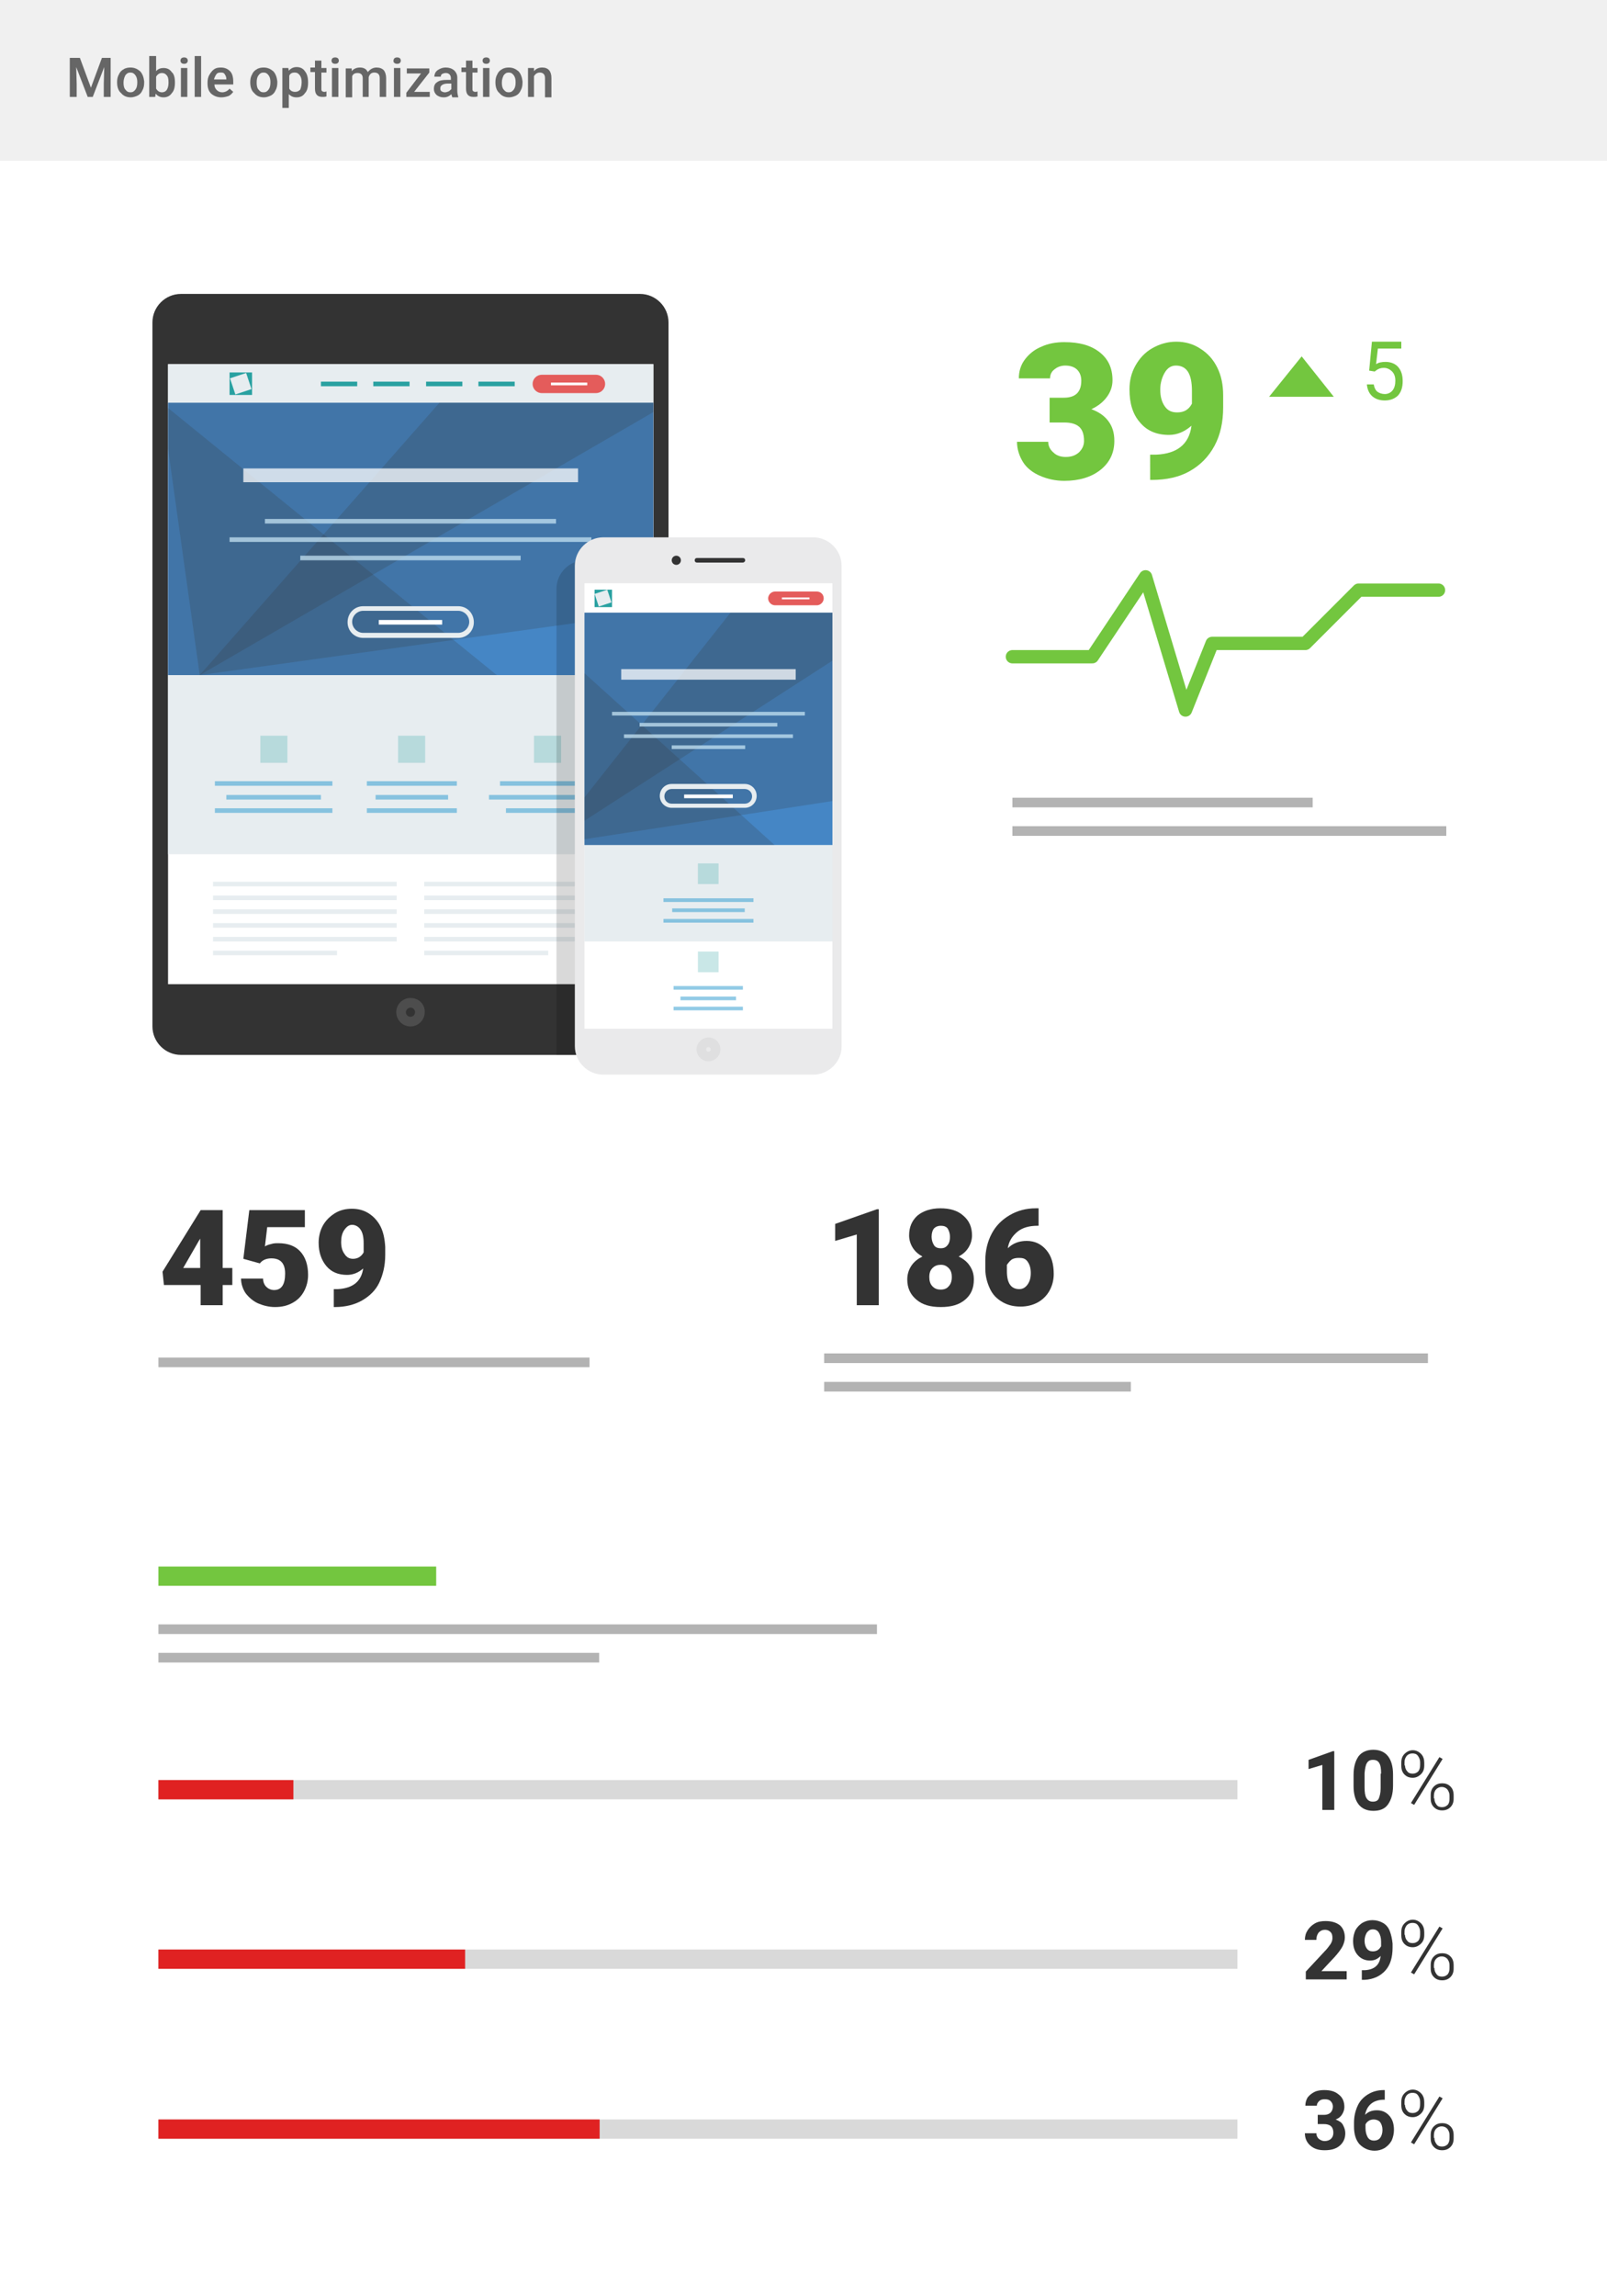 <?xml version="1.0" encoding="utf-8"?>
<!-- Generator: Adobe Illustrator 24.1.2, SVG Export Plug-In . SVG Version: 6.00 Build 0)  -->
<svg version="1.1" id="Layer_1" xmlns="http://www.w3.org/2000/svg" xmlns:xlink="http://www.w3.org/1999/xlink" x="0px" y="0px"
	 width="350px" height="500px" viewBox="0 0 350 500" style="enable-background:new 0 0 350 500;" xml:space="preserve">
<style type="text/css">
	.st0{fill:#FFFFFF;}
	.st1{fill:#333333;}
	.st2{fill:#B3B3B3;}
	.st3{fill:#D9D9D9;}
	.st4{fill:#E02222;}
	.st5{fill:#73C63F;}
	.st6{fill:none;stroke:#73C63F;stroke-width:2.9;stroke-linecap:round;stroke-linejoin:round;}
	.st7{fill:#F0F0F0;}
	.st8{fill:#666666;}
	.st9{opacity:0.15;}
	.st10{fill:#E3E3E3;}
	.st11{clip-path:url(#SVGID_2_);}
	.st12{fill:#E7EDF0;}
	.st13{fill:#4586C5;}
	.st14{opacity:0.2;fill:#333333;}
	.st15{opacity:0.75;fill:#C4E3F3;}
	.st16{opacity:0.75;fill:#FFFFFF;}
	.st17{fill:#E45C5B;}
	.st18{fill:#29A1A1;}
	.st19{fill-rule:evenodd;clip-rule:evenodd;fill:#29A1A1;}
	.st20{fill-rule:evenodd;clip-rule:evenodd;fill:#E7EDF0;}
	.st21{opacity:0.5;fill:#2698CF;}
	.st22{opacity:0.25;fill:#29A1A1;}
	.st23{fill:#EAEAEB;}
	.st24{fill:#A1A1A1;}
	.st25{clip-path:url(#SVGID_4_);}
</style>
<rect class="st0" width="350" height="500"/>
<g>
	<g>
		<path class="st1" d="M48.5,276.1h2.1v3.7h-2.1v4.4h-4.8v-4.4h-8l-0.3-2.9l8.3-13.4v0h4.8V276.1z M39.9,276.1h3.7v-6.4l-0.3,0.5
			L39.9,276.1z"/>
		<path class="st1" d="M53,274.1l1.3-10.6h12.1v3.7h-8.2l-0.5,4.2c0.3-0.2,0.8-0.4,1.3-0.5c0.6-0.2,1.1-0.2,1.6-0.2
			c2.1,0,3.7,0.6,4.8,1.8c1.1,1.2,1.7,2.9,1.7,5.1c0,1.3-0.3,2.5-0.9,3.6c-0.6,1.1-1.4,1.9-2.5,2.5c-1.1,0.6-2.3,0.9-3.8,0.9
			c-1.3,0-2.5-0.3-3.7-0.8c-1.1-0.5-2-1.3-2.7-2.2c-0.6-0.9-1-2-1-3.2h4.8c0,0.8,0.3,1.4,0.7,1.8c0.4,0.4,1,0.7,1.7,0.7
			c1.6,0,2.4-1.2,2.4-3.6c0-2.2-1-3.3-3-3.3c-1.1,0-2,0.4-2.5,1.1L53,274.1z"/>
		<path class="st1" d="M79.1,276.2c-1,0.9-2.2,1.4-3.5,1.4c-1.9,0-3.4-0.6-4.5-1.9c-1.1-1.3-1.7-3-1.7-5.1c0-1.3,0.3-2.6,0.9-3.7
			c0.6-1.1,1.5-2,2.6-2.7c1.1-0.7,2.4-1,3.7-1c1.4,0,2.6,0.3,3.7,1c1.1,0.7,2,1.7,2.6,2.9s0.9,2.7,1,4.4v1.8c0,2.3-0.5,4.3-1.3,6
			s-2.2,3-3.8,3.9s-3.6,1.4-5.8,1.4h-0.3v-3.9l0.9,0C76.9,280.5,78.7,279,79.1,276.2z M76.9,274.1c1,0,1.8-0.5,2.3-1.4v-2
			c0-1.3-0.2-2.3-0.7-3c-0.4-0.6-1.1-1-1.8-1c-0.7,0-1.2,0.4-1.7,1.1c-0.5,0.7-0.7,1.6-0.7,2.6c0,1.1,0.2,1.9,0.7,2.6
			C75.5,273.8,76.1,274.1,76.9,274.1z"/>
	</g>
	<rect x="34.5" y="295.6" class="st2" width="93.9" height="2.1"/>
</g>
<g>
	<g>
		<path class="st1" d="M191.4,284.2h-4.8v-15.4l-4.7,1.4v-3.7l9.1-3.2h0.4V284.2z"/>
		<path class="st1" d="M211.7,269c0,1-0.3,1.9-0.8,2.7c-0.5,0.8-1.2,1.4-2.1,1.9c1,0.5,1.8,1.1,2.4,2s0.9,1.8,0.9,3
			c0,1.9-0.6,3.3-1.9,4.4c-1.3,1.1-3,1.6-5.3,1.6c-2.3,0-4-0.5-5.3-1.6s-2-2.5-2-4.4c0-1.1,0.3-2.1,0.9-3c0.6-0.9,1.4-1.5,2.4-2
			c-0.9-0.5-1.6-1.1-2.1-1.9c-0.5-0.8-0.8-1.7-0.8-2.7c0-1.8,0.6-3.2,1.8-4.3c1.2-1,2.9-1.6,5-1.6c2.1,0,3.8,0.5,5,1.6
			C211.1,265.8,211.7,267.2,211.7,269z M207.3,278.1c0-0.9-0.2-1.5-0.7-2s-1-0.7-1.7-0.7s-1.3,0.2-1.8,0.7s-0.7,1.1-0.7,2
			c0,0.8,0.2,1.5,0.7,2c0.5,0.5,1,0.7,1.8,0.7c0.7,0,1.3-0.2,1.7-0.7C207.1,279.6,207.3,278.9,207.3,278.1z M204.9,266.9
			c-0.6,0-1.1,0.2-1.5,0.6c-0.3,0.4-0.5,1-0.5,1.8c0,0.7,0.2,1.3,0.5,1.8c0.3,0.5,0.8,0.7,1.5,0.7c0.7,0,1.1-0.2,1.5-0.7
			s0.5-1.1,0.5-1.8c0-0.7-0.2-1.3-0.5-1.8C206.1,267.1,205.6,266.9,204.9,266.9z"/>
		<path class="st1" d="M226.2,263.1v3.8H226c-1.8,0-3.3,0.4-4.4,1.3s-1.9,2.1-2.1,3.6c1.1-1.1,2.5-1.6,4.1-1.6c1.8,0,3.2,0.7,4.3,2
			c1.1,1.3,1.6,3,1.6,5.2c0,1.3-0.3,2.5-0.9,3.6s-1.5,2-2.6,2.6c-1.1,0.6-2.4,0.9-3.7,0.9c-1.5,0-2.8-0.3-4-1s-2.1-1.6-2.7-2.9
			s-1-2.7-1-4.3v-1.9c0-2.1,0.5-4.1,1.4-5.8c0.9-1.7,2.2-3,3.9-4c1.7-1,3.6-1.5,5.7-1.5H226.2z M221.9,273.9c-0.6,0-1.2,0.1-1.6,0.4
			c-0.4,0.3-0.7,0.7-1,1.1v1.4c0,2.6,0.9,3.9,2.7,3.9c0.7,0,1.3-0.3,1.8-1c0.5-0.7,0.7-1.5,0.7-2.5c0-1-0.2-1.8-0.7-2.5
			S222.7,273.9,221.9,273.9z"/>
	</g>
	<rect x="179.5" y="294.7" class="st2" width="131.5" height="2.1"/>
	<rect x="179.5" y="300.9" class="st2" width="66.8" height="2.1"/>
</g>
<g>
	<g>
		<g>
			<g>
				<path class="st1" d="M290.6,394.1H288v-9.8l-3,0.9v-2l5.3-1.9h0.3V394.1z"/>
				<path class="st1" d="M303.4,388.8c0,1.8-0.4,3.1-1.1,4.1s-1.8,1.4-3.2,1.4c-1.4,0-2.5-0.5-3.2-1.4s-1.1-2.2-1.1-4v-2.4
					c0-1.8,0.4-3.1,1.1-4.1c0.7-0.9,1.8-1.4,3.2-1.4s2.5,0.5,3.2,1.4c0.7,0.9,1.1,2.2,1.1,4V388.8z M300.8,386.2
					c0-1.1-0.1-1.8-0.4-2.3c-0.3-0.5-0.7-0.7-1.4-0.7c-0.6,0-1,0.2-1.3,0.7c-0.3,0.5-0.4,1.2-0.5,2.2v3.1c0,1,0.1,1.8,0.4,2.3
					s0.7,0.8,1.4,0.8c0.6,0,1.1-0.2,1.3-0.7s0.4-1.2,0.4-2.2V386.2z"/>
				<path class="st1" d="M305.2,383.8c0-0.8,0.2-1.4,0.7-1.9c0.5-0.5,1.1-0.8,1.8-0.8s1.3,0.3,1.8,0.8c0.5,0.5,0.7,1.2,0.7,1.9v0.6
					c0,0.8-0.2,1.4-0.7,1.9c-0.5,0.5-1.1,0.8-1.8,0.8c-0.7,0-1.3-0.2-1.8-0.7s-0.7-1.1-0.7-2V383.8z M306,384.4c0,0.5,0.2,1,0.5,1.3
					c0.3,0.4,0.7,0.5,1.2,0.5c0.5,0,0.9-0.2,1.2-0.5c0.3-0.4,0.4-0.8,0.4-1.4v-0.6c0-0.5-0.2-1-0.5-1.4c-0.3-0.4-0.7-0.5-1.2-0.5
					c-0.5,0-0.9,0.2-1.2,0.5c-0.3,0.4-0.5,0.8-0.5,1.4V384.4z M308,393l-0.7-0.4l6.2-10l0.7,0.4L308,393z M311.6,390.9
					c0-0.8,0.2-1.4,0.7-1.9s1.1-0.7,1.8-0.7s1.3,0.2,1.8,0.7c0.5,0.5,0.7,1.1,0.7,2v0.6c0,0.8-0.2,1.4-0.7,1.9
					c-0.5,0.5-1.1,0.7-1.8,0.7s-1.3-0.2-1.8-0.7c-0.5-0.5-0.7-1.1-0.7-1.9V390.9z M312.4,391.6c0,0.6,0.2,1,0.5,1.4
					c0.3,0.4,0.7,0.5,1.2,0.5c0.5,0,0.9-0.2,1.2-0.5s0.4-0.8,0.4-1.4v-0.6c0-0.6-0.2-1-0.5-1.4c-0.3-0.3-0.7-0.5-1.2-0.5
					c-0.5,0-0.9,0.2-1.2,0.5c-0.3,0.3-0.5,0.8-0.5,1.4V391.6z"/>
			</g>
		</g>
		<g>
			<g>
				<path class="st1" d="M293.2,431h-8.8v-1.7l4.1-4.4c0.6-0.6,1-1.2,1.3-1.6c0.3-0.5,0.4-0.9,0.4-1.3c0-0.6-0.1-1-0.4-1.3
					c-0.3-0.3-0.7-0.5-1.2-0.5c-0.6,0-1,0.2-1.4,0.6c-0.3,0.4-0.5,0.9-0.5,1.6h-2.5c0-0.8,0.2-1.5,0.6-2.1c0.4-0.6,0.9-1.1,1.6-1.5
					c0.7-0.4,1.5-0.5,2.3-0.5c1.3,0,2.3,0.3,3.1,0.9c0.7,0.6,1.1,1.5,1.1,2.7c0,0.6-0.2,1.3-0.5,1.9s-0.9,1.4-1.7,2.3l-2.9,3.1h5.5
					V431z"/>
				<path class="st1" d="M300.7,425.9c-0.7,0.7-1.4,1-2.3,1c-1.1,0-2-0.4-2.7-1.2c-0.7-0.8-1-1.8-1-3.1c0-0.8,0.2-1.6,0.5-2.3
					c0.4-0.7,0.9-1.2,1.5-1.6c0.7-0.4,1.4-0.6,2.2-0.6c0.8,0,1.6,0.2,2.3,0.6s1.2,1,1.5,1.8s0.5,1.7,0.6,2.7v0.9
					c0,2.1-0.5,3.8-1.6,5s-2.6,1.9-4.5,2l-0.6,0V429l0.6,0C299.3,428.9,300.5,427.9,300.7,425.9z M299,424.9c0.4,0,0.8-0.1,1.1-0.3
					s0.5-0.5,0.7-0.8v-1c0-0.9-0.2-1.5-0.5-2s-0.8-0.7-1.3-0.7c-0.5,0-0.9,0.2-1.3,0.7c-0.3,0.5-0.5,1.1-0.5,1.8
					c0,0.7,0.2,1.3,0.5,1.7C298,424.7,298.4,424.9,299,424.9z"/>
				<path class="st1" d="M305.2,420.7c0-0.8,0.2-1.4,0.7-1.9c0.5-0.5,1.1-0.8,1.8-0.8s1.3,0.3,1.8,0.8c0.5,0.5,0.7,1.2,0.7,1.9v0.6
					c0,0.8-0.2,1.4-0.7,1.9c-0.5,0.5-1.1,0.8-1.8,0.8c-0.7,0-1.3-0.2-1.8-0.7s-0.7-1.1-0.7-2V420.7z M306,421.3c0,0.5,0.2,1,0.5,1.3
					c0.3,0.4,0.7,0.5,1.2,0.5c0.5,0,0.9-0.2,1.2-0.5c0.3-0.4,0.4-0.8,0.4-1.4v-0.6c0-0.5-0.2-1-0.5-1.4c-0.3-0.4-0.7-0.5-1.2-0.5
					c-0.5,0-0.9,0.2-1.2,0.5c-0.3,0.4-0.5,0.8-0.5,1.4V421.3z M308,429.9l-0.7-0.4l6.2-10l0.7,0.4L308,429.9z M311.6,427.9
					c0-0.8,0.2-1.4,0.7-1.9s1.1-0.7,1.8-0.7s1.3,0.2,1.8,0.7s0.7,1.1,0.7,2v0.6c0,0.8-0.2,1.4-0.7,1.9c-0.5,0.5-1.1,0.7-1.8,0.7
					s-1.3-0.2-1.8-0.7c-0.5-0.5-0.7-1.1-0.7-1.9V427.9z M312.4,428.5c0,0.6,0.2,1,0.5,1.4c0.3,0.4,0.7,0.5,1.2,0.5
					c0.5,0,0.9-0.2,1.2-0.5c0.3-0.4,0.4-0.8,0.4-1.4v-0.6c0-0.6-0.2-1-0.5-1.4c-0.3-0.3-0.7-0.5-1.2-0.5c-0.5,0-0.9,0.2-1.2,0.5
					s-0.5,0.8-0.5,1.4V428.5z"/>
			</g>
		</g>
		<g>
			<g>
				<path class="st1" d="M287,460.5h1.4c0.6,0,1.1-0.2,1.4-0.5s0.5-0.8,0.5-1.3c0-0.5-0.2-0.9-0.5-1.2c-0.3-0.3-0.7-0.4-1.3-0.4
					c-0.5,0-0.9,0.1-1.2,0.4c-0.3,0.3-0.5,0.6-0.5,1h-2.5c0-0.7,0.2-1.3,0.5-1.8c0.4-0.5,0.9-0.9,1.5-1.2c0.6-0.3,1.4-0.4,2.1-0.4
					c1.4,0,2.4,0.3,3.2,1c0.8,0.6,1.2,1.5,1.2,2.7c0,0.6-0.2,1.1-0.5,1.6s-0.8,0.9-1.4,1.1c0.7,0.3,1.3,0.6,1.6,1.2s0.5,1.1,0.5,1.8
					c0,1.1-0.4,2-1.2,2.7c-0.8,0.7-1.9,1-3.3,1c-1.3,0-2.3-0.3-3.1-1s-1.2-1.6-1.2-2.7h2.5c0,0.5,0.2,0.9,0.5,1.2
					c0.4,0.3,0.8,0.5,1.3,0.5c0.6,0,1.1-0.2,1.4-0.5c0.3-0.3,0.5-0.7,0.5-1.3c0-1.3-0.7-1.9-2.1-1.9H287V460.5z"/>
				<path class="st1" d="M301.6,455.1v2.1h-0.2c-1.1,0-2.1,0.3-2.8,0.9c-0.7,0.6-1.1,1.4-1.3,2.4c0.7-0.7,1.5-1,2.6-1
					c1.1,0,2,0.4,2.7,1.2s1,1.8,1,3.1c0,0.8-0.2,1.6-0.5,2.3c-0.4,0.7-0.9,1.2-1.5,1.6c-0.7,0.4-1.4,0.6-2.2,0.6
					c-1.3,0-2.4-0.5-3.3-1.4c-0.8-0.9-1.2-2.2-1.2-3.8v-0.9c0-1.4,0.3-2.6,0.8-3.7c0.5-1.1,1.3-1.9,2.3-2.5s2.1-0.9,3.4-0.9H301.6z
					 M299.2,461.5c-0.4,0-0.8,0.1-1.1,0.3c-0.3,0.2-0.6,0.5-0.7,0.8v0.8c0,0.8,0.2,1.5,0.5,2s0.8,0.7,1.4,0.7c0.5,0,1-0.2,1.3-0.6
					c0.3-0.4,0.5-1,0.5-1.7c0-0.7-0.2-1.3-0.5-1.7S299.7,461.5,299.2,461.5z"/>
				<path class="st1" d="M305.2,457.7c0-0.8,0.2-1.4,0.7-1.9c0.5-0.5,1.1-0.8,1.8-0.8s1.3,0.3,1.8,0.8c0.5,0.5,0.7,1.2,0.7,1.9v0.6
					c0,0.8-0.2,1.4-0.7,1.9c-0.5,0.5-1.1,0.8-1.8,0.8c-0.7,0-1.3-0.2-1.8-0.7s-0.7-1.1-0.7-2V457.7z M306,458.3c0,0.5,0.2,1,0.5,1.3
					c0.3,0.4,0.7,0.5,1.2,0.5c0.5,0,0.9-0.2,1.2-0.5c0.3-0.4,0.4-0.8,0.4-1.4v-0.6c0-0.5-0.2-1-0.5-1.4c-0.3-0.4-0.7-0.5-1.2-0.5
					c-0.5,0-0.9,0.2-1.2,0.5c-0.3,0.4-0.5,0.8-0.5,1.4V458.3z M308,466.9l-0.7-0.4l6.2-10l0.7,0.4L308,466.9z M311.6,464.9
					c0-0.8,0.2-1.4,0.7-1.9s1.1-0.7,1.8-0.7s1.3,0.2,1.8,0.7s0.7,1.1,0.7,2v0.6c0,0.8-0.2,1.4-0.7,1.9c-0.5,0.5-1.1,0.7-1.8,0.7
					s-1.3-0.2-1.8-0.7c-0.5-0.5-0.7-1.1-0.7-1.9V464.9z M312.4,465.5c0,0.6,0.2,1,0.5,1.4c0.3,0.4,0.7,0.5,1.2,0.5
					c0.5,0,0.9-0.2,1.2-0.5c0.3-0.4,0.4-0.8,0.4-1.4v-0.6c0-0.6-0.2-1-0.5-1.4c-0.3-0.3-0.7-0.5-1.2-0.5c-0.5,0-0.9,0.2-1.2,0.5
					s-0.5,0.8-0.5,1.4V465.5z"/>
			</g>
		</g>
		<rect x="34.5" y="387.6" class="st3" width="235" height="4.2"/>
		<rect x="34.5" y="387.6" class="st4" width="29.4" height="4.2"/>
		<rect x="34.5" y="424.5" class="st3" width="235" height="4.2"/>
		<rect x="34.5" y="424.5" class="st4" width="66.8" height="4.2"/>
		<rect x="34.5" y="461.5" class="st3" width="235" height="4.2"/>
		<rect x="34.5" y="461.5" class="st4" width="96.1" height="4.2"/>
	</g>
	<g>
		<rect x="34.5" y="353.7" class="st2" width="156.5" height="2.1"/>
		<rect x="34.5" y="341.1" class="st5" width="60.5" height="4.2"/>
		<rect x="34.5" y="359.9" class="st2" width="96" height="2.1"/>
	</g>
</g>
<g>
	<g>
		<path class="st5" d="M298.2,80.7l0.6-6.3h6.4v1.5h-5.1l-0.4,3.4c0.6-0.4,1.3-0.5,2.1-0.5c1.1,0,2.1,0.4,2.7,1.1
			c0.7,0.8,1,1.8,1,3.1c0,1.3-0.3,2.3-1,3.1c-0.7,0.7-1.7,1.1-2.9,1.1c-1.1,0-2-0.3-2.7-0.9c-0.7-0.6-1.1-1.5-1.2-2.6h1.5
			c0.1,0.7,0.4,1.3,0.8,1.6s1,0.5,1.6,0.5c0.7,0,1.3-0.3,1.7-0.8c0.4-0.5,0.6-1.2,0.6-2.1c0-0.8-0.2-1.5-0.7-2
			c-0.5-0.5-1.1-0.8-1.8-0.8c-0.7,0-1.2,0.2-1.6,0.5l-0.4,0.3L298.2,80.7z"/>
	</g>
	<g>
		<path class="st5" d="M228.5,86.6h3.2c2.5,0,3.8-1.2,3.8-3.7c0-1-0.3-1.8-0.9-2.4c-0.6-0.6-1.5-0.9-2.6-0.9c-0.9,0-1.7,0.3-2.3,0.8
			c-0.7,0.5-1,1.2-1,2h-6.8c0-1.5,0.4-2.9,1.3-4.1c0.9-1.2,2.1-2.2,3.6-2.8c1.5-0.7,3.2-1,5-1c3.3,0,5.8,0.7,7.7,2.2
			c1.9,1.5,2.8,3.5,2.8,6.1c0,1.3-0.4,2.5-1.2,3.6s-1.9,2-3.4,2.7c1.6,0.6,2.8,1.4,3.7,2.6s1.3,2.6,1.3,4.3c0,2.6-1,4.7-3,6.3
			c-2,1.6-4.7,2.4-7.9,2.4c-1.9,0-3.7-0.4-5.3-1.1c-1.6-0.7-2.9-1.7-3.7-3c-0.8-1.3-1.3-2.8-1.3-4.4h6.8c0,0.9,0.4,1.7,1.1,2.3
			c0.7,0.7,1.6,1,2.7,1c1.2,0,2.1-0.3,2.9-1c0.7-0.7,1.1-1.5,1.1-2.5c0-1.5-0.4-2.5-1.1-3.1c-0.7-0.6-1.8-0.9-3.1-0.9h-3.3V86.6z"/>
		<path class="st5" d="M259.5,92.7c-1.5,1.3-3.1,2-4.9,2c-2.7,0-4.8-0.9-6.3-2.7c-1.6-1.8-2.3-4.2-2.3-7.2c0-1.9,0.4-3.6,1.3-5.2
			c0.9-1.6,2.1-2.9,3.7-3.8c1.6-0.9,3.3-1.4,5.2-1.4c1.9,0,3.7,0.5,5.2,1.5c1.6,1,2.8,2.3,3.7,4.1s1.3,3.8,1.3,6.1v2.6
			c0,3.2-0.6,6-1.9,8.4c-1.3,2.4-3.1,4.2-5.4,5.5c-2.3,1.3-5.1,1.9-8.2,1.9h-0.4V99l1.3,0C256.4,98.8,259,96.7,259.5,92.7z
			 M256.4,89.8c1.5,0,2.5-0.6,3.2-1.9v-2.8c0-1.9-0.3-3.3-0.9-4.2c-0.6-0.9-1.5-1.3-2.6-1.3c-1,0-1.8,0.5-2.4,1.5
			c-0.6,1-1,2.3-1,3.7c0,1.5,0.3,2.7,1,3.7S255.3,89.8,256.4,89.8z"/>
	</g>
	<polygon class="st5" points="276.4,86.4 283.5,77.6 290.5,86.4 	"/>
	<rect x="220.5" y="173.7" class="st2" width="65.4" height="2.1"/>
	<rect x="220.5" y="179.9" class="st2" width="94.5" height="2.1"/>
	<polyline class="st6" points="220.5,143 237.9,143 249.5,125.6 258.2,154.6 264,140.1 284.3,140.1 295.9,128.5 313.3,128.5 	"/>
</g>
<rect class="st7" width="350" height="35"/>
<g>
	<g>
		<path class="st8" d="M17.4,12.6l2.4,6.5l2.4-6.5h1.9v8.5h-1.5v-2.8l0.1-3.7l-2.5,6.5h-1.1l-2.5-6.5l0.1,3.7v2.8h-1.5v-8.5H17.4z"
			/>
		<path class="st8" d="M25.5,17.9c0-0.6,0.1-1.2,0.4-1.7c0.2-0.5,0.6-0.9,1-1.1c0.4-0.3,1-0.4,1.5-0.4c0.9,0,1.5,0.3,2.1,0.8
			c0.5,0.5,0.8,1.3,0.9,2.2l0,0.3c0,0.6-0.1,1.2-0.4,1.7c-0.2,0.5-0.6,0.9-1,1.1s-1,0.4-1.5,0.4c-0.9,0-1.6-0.3-2.1-0.9
			C25.8,19.8,25.5,19,25.5,17.9L25.5,17.9z M26.9,18c0,0.6,0.1,1.2,0.4,1.5c0.3,0.4,0.6,0.6,1.1,0.6s0.8-0.2,1.1-0.6
			c0.3-0.4,0.4-0.9,0.4-1.6c0-0.6-0.1-1.1-0.4-1.5c-0.3-0.4-0.6-0.6-1.1-0.6c-0.5,0-0.8,0.2-1.1,0.6C27.1,16.8,26.9,17.3,26.9,18z"
			/>
		<path class="st8" d="M38.1,18c0,1-0.2,1.8-0.7,2.3c-0.4,0.6-1,0.9-1.8,0.9c-0.7,0-1.3-0.3-1.7-0.8l-0.1,0.7h-1.3v-8.9H34v3.3
			c0.4-0.5,1-0.7,1.6-0.7c0.8,0,1.4,0.3,1.8,0.9C37.9,16.1,38.1,16.9,38.1,18L38.1,18z M36.7,17.9c0-0.7-0.1-1.2-0.4-1.5
			c-0.2-0.3-0.6-0.5-1-0.5c-0.6,0-1,0.3-1.3,0.8v2.6c0.3,0.5,0.7,0.8,1.3,0.8c0.4,0,0.8-0.2,1-0.5c0.2-0.3,0.4-0.8,0.4-1.5V17.9z"/>
		<path class="st8" d="M39.3,13.2c0-0.2,0.1-0.4,0.2-0.5c0.1-0.1,0.3-0.2,0.6-0.2c0.3,0,0.5,0.1,0.6,0.2c0.1,0.1,0.2,0.3,0.2,0.5
			c0,0.2-0.1,0.4-0.2,0.5c-0.1,0.1-0.3,0.2-0.6,0.2c-0.3,0-0.5-0.1-0.6-0.2C39.4,13.6,39.3,13.4,39.3,13.2z M40.8,21.1h-1.4v-6.3
			h1.4V21.1z"/>
		<path class="st8" d="M43.8,21.1h-1.4v-8.9h1.4V21.1z"/>
		<path class="st8" d="M48.2,21.2c-0.9,0-1.6-0.3-2.2-0.8c-0.6-0.6-0.8-1.3-0.8-2.3V18c0-0.6,0.1-1.2,0.4-1.7s0.6-0.9,1-1.2
			c0.4-0.3,0.9-0.4,1.5-0.4c0.9,0,1.5,0.3,2,0.8c0.5,0.5,0.7,1.3,0.7,2.3v0.6h-4.1c0,0.5,0.2,0.9,0.5,1.2c0.3,0.3,0.7,0.5,1.2,0.5
			c0.6,0,1.2-0.3,1.6-0.8l0.8,0.7c-0.3,0.4-0.6,0.7-1,0.9C49.2,21.1,48.7,21.2,48.2,21.2z M48,15.8c-0.4,0-0.7,0.1-0.9,0.4
			s-0.4,0.7-0.5,1.1h2.7v-0.1c0-0.5-0.2-0.8-0.4-1.1S48.4,15.8,48,15.8z"/>
		<path class="st8" d="M54.5,17.9c0-0.6,0.1-1.2,0.4-1.7c0.2-0.5,0.6-0.9,1-1.1c0.4-0.3,1-0.4,1.5-0.4c0.9,0,1.5,0.3,2.1,0.8
			c0.5,0.5,0.8,1.3,0.9,2.2l0,0.3c0,0.6-0.1,1.2-0.4,1.7c-0.2,0.5-0.6,0.9-1,1.1s-1,0.4-1.5,0.4c-0.9,0-1.6-0.3-2.1-0.9
			C54.8,19.8,54.5,19,54.5,17.9L54.5,17.9z M55.9,18c0,0.6,0.1,1.2,0.4,1.5c0.3,0.4,0.6,0.6,1.1,0.6s0.8-0.2,1.1-0.6
			c0.3-0.4,0.4-0.9,0.4-1.6c0-0.6-0.1-1.1-0.4-1.5c-0.3-0.4-0.6-0.6-1.1-0.6c-0.5,0-0.8,0.2-1.1,0.6C56,16.8,55.9,17.3,55.9,18z"/>
		<path class="st8" d="M67.1,18c0,1-0.2,1.8-0.7,2.3c-0.4,0.6-1,0.9-1.8,0.9c-0.7,0-1.2-0.2-1.7-0.7v3h-1.4v-8.7h1.3l0.1,0.6
			c0.4-0.5,1-0.8,1.7-0.8c0.8,0,1.4,0.3,1.8,0.9C66.9,16.1,67.1,16.9,67.1,18L67.1,18z M65.7,17.9c0-0.6-0.1-1.1-0.4-1.5
			c-0.3-0.4-0.6-0.6-1.1-0.6c-0.6,0-1,0.2-1.2,0.7v2.8c0.3,0.5,0.7,0.7,1.3,0.7c0.5,0,0.8-0.2,1.1-0.5
			C65.5,19.2,65.7,18.7,65.7,17.9z"/>
		<path class="st8" d="M70,13.3v1.5h1.1v1H70v3.5c0,0.2,0,0.4,0.1,0.5c0.1,0.1,0.3,0.2,0.5,0.2c0.2,0,0.3,0,0.5-0.1v1.1
			c-0.3,0.1-0.6,0.1-0.9,0.1c-1.1,0-1.6-0.6-1.6-1.8v-3.6h-1v-1h1v-1.5H70z"/>
		<path class="st8" d="M72.2,13.2c0-0.2,0.1-0.4,0.2-0.5c0.1-0.1,0.3-0.2,0.6-0.2c0.3,0,0.5,0.1,0.6,0.2c0.1,0.1,0.2,0.3,0.2,0.5
			c0,0.2-0.1,0.4-0.2,0.5c-0.1,0.1-0.3,0.2-0.6,0.2c-0.3,0-0.5-0.1-0.6-0.2C72.3,13.6,72.2,13.4,72.2,13.2z M73.7,21.1h-1.4v-6.3
			h1.4V21.1z"/>
		<path class="st8" d="M76.6,14.8l0,0.7c0.4-0.5,1-0.8,1.8-0.8c0.8,0,1.4,0.3,1.7,1c0.5-0.6,1.1-1,1.9-1c0.7,0,1.2,0.2,1.6,0.6
			c0.3,0.4,0.5,1,0.5,1.7v4.1h-1.4V17c0-0.4-0.1-0.7-0.3-0.9s-0.5-0.3-0.9-0.3c-0.3,0-0.6,0.1-0.8,0.3s-0.3,0.4-0.4,0.7l0,4.3H79V17
			c0-0.7-0.4-1.1-1.1-1.1c-0.6,0-1,0.2-1.2,0.7v4.6h-1.4v-6.3H76.6z"/>
		<path class="st8" d="M85.7,13.2c0-0.2,0.1-0.4,0.2-0.5c0.1-0.1,0.3-0.2,0.6-0.2c0.3,0,0.5,0.1,0.6,0.2c0.1,0.1,0.2,0.3,0.2,0.5
			c0,0.2-0.1,0.4-0.2,0.5c-0.1,0.1-0.3,0.2-0.6,0.2c-0.3,0-0.5-0.1-0.6-0.2C85.7,13.6,85.7,13.4,85.7,13.2z M87.2,21.1h-1.4v-6.3
			h1.4V21.1z"/>
		<path class="st8" d="M90.2,20h3.4v1.1h-5.1v-0.9l3.2-4.2h-3.1v-1.1h4.9v0.9L90.2,20z"/>
		<path class="st8" d="M98.5,21.1c-0.1-0.1-0.1-0.3-0.2-0.6c-0.5,0.5-1,0.7-1.7,0.7c-0.6,0-1.1-0.2-1.5-0.5
			c-0.4-0.4-0.6-0.8-0.6-1.3c0-0.7,0.2-1.2,0.7-1.5c0.5-0.4,1.2-0.5,2.1-0.5h0.9v-0.4c0-0.3-0.1-0.6-0.3-0.8
			c-0.2-0.2-0.5-0.3-0.8-0.3c-0.3,0-0.6,0.1-0.8,0.2s-0.3,0.4-0.3,0.6h-1.4c0-0.3,0.1-0.7,0.3-1c0.2-0.3,0.5-0.5,0.9-0.7
			c0.4-0.2,0.8-0.3,1.3-0.3c0.7,0,1.3,0.2,1.8,0.6c0.4,0.4,0.7,0.9,0.7,1.6v2.8c0,0.6,0.1,1,0.2,1.4v0.1H98.5z M96.9,20.1
			c0.3,0,0.5-0.1,0.8-0.2c0.2-0.1,0.4-0.3,0.6-0.5v-1.2h-0.8c-0.5,0-0.9,0.1-1.2,0.3c-0.3,0.2-0.4,0.4-0.4,0.8
			c0,0.3,0.1,0.5,0.3,0.6S96.6,20.1,96.9,20.1z"/>
		<path class="st8" d="M102.9,13.3v1.5h1.1v1h-1.1v3.5c0,0.2,0,0.4,0.1,0.5c0.1,0.1,0.3,0.2,0.5,0.2c0.2,0,0.3,0,0.5-0.1v1.1
			c-0.3,0.1-0.6,0.1-0.9,0.1c-1.1,0-1.6-0.6-1.6-1.8v-3.6h-1v-1h1v-1.5H102.9z"/>
		<path class="st8" d="M105.1,13.2c0-0.2,0.1-0.4,0.2-0.5c0.1-0.1,0.3-0.2,0.6-0.2c0.3,0,0.5,0.1,0.6,0.2c0.1,0.1,0.2,0.3,0.2,0.5
			c0,0.2-0.1,0.4-0.2,0.5c-0.1,0.1-0.3,0.2-0.6,0.2c-0.3,0-0.5-0.1-0.6-0.2C105.2,13.6,105.1,13.4,105.1,13.2z M106.6,21.1h-1.4
			v-6.3h1.4V21.1z"/>
		<path class="st8" d="M107.9,17.9c0-0.6,0.1-1.2,0.4-1.7c0.2-0.5,0.6-0.9,1-1.1c0.4-0.3,1-0.4,1.5-0.4c0.9,0,1.5,0.3,2.1,0.8
			c0.5,0.5,0.8,1.3,0.9,2.2l0,0.3c0,0.6-0.1,1.2-0.4,1.7c-0.2,0.5-0.6,0.9-1,1.1s-1,0.4-1.5,0.4c-0.9,0-1.6-0.3-2.1-0.9
			C108.2,19.8,107.9,19,107.9,17.9L107.9,17.9z M109.3,18c0,0.6,0.1,1.2,0.4,1.5c0.3,0.4,0.6,0.6,1.1,0.6s0.8-0.2,1.1-0.6
			c0.3-0.4,0.4-0.9,0.4-1.6c0-0.6-0.1-1.1-0.4-1.5c-0.3-0.4-0.6-0.6-1.1-0.6c-0.5,0-0.8,0.2-1.1,0.6C109.5,16.8,109.3,17.3,109.3,18
			z"/>
		<path class="st8" d="M116.3,14.8l0,0.7c0.5-0.6,1.1-0.8,1.8-0.8c1.3,0,2,0.8,2,2.3v4.2h-1.4V17c0-0.4-0.1-0.7-0.3-0.9
			s-0.5-0.3-0.8-0.3c-0.6,0-1,0.3-1.3,0.8v4.5H115v-6.3H116.3z"/>
	</g>
</g>
<g>
	<path class="st1" d="M139.4,229.7h-100c-3.4,0-6.2-2.8-6.2-6.2V70.2c0-3.4,2.8-6.2,6.2-6.2h100c3.4,0,6.2,2.8,6.2,6.2v153.3
		C145.6,226.9,142.8,229.7,139.4,229.7z"/>
	<rect x="36.6" y="79.3" class="st0" width="105.7" height="135"/>
	<g class="st9">
		<path class="st10" d="M89.4,219.4c0.6,0,1,0.5,1,1c0,0.6-0.5,1-1,1c-0.6,0-1-0.5-1-1C88.4,219.9,88.9,219.4,89.4,219.4
			 M89.4,217.3c-1.7,0-3.1,1.4-3.1,3.1c0,1.7,1.4,3.1,3.1,3.1c1.7,0,3.1-1.4,3.1-3.1C92.6,218.7,91.2,217.3,89.4,217.3L89.4,217.3z"
			/>
	</g>
	<g>
		<defs>
			<rect id="SVGID_1_" x="36.6" y="79.3" width="105.7" height="135"/>
		</defs>
		<clipPath id="SVGID_2_">
			<use xlink:href="#SVGID_1_"  style="overflow:visible;"/>
		</clipPath>
		<g class="st11">
			<rect x="18.5" y="79.3" class="st12" width="141.9" height="106.7"/>
			<g>
				<rect x="18.5" y="87.7" class="st13" width="141.9" height="59.3"/>
				<polyline class="st14" points="35.2,87.7 43.5,147 145.8,87.7 				"/>
				<polyline class="st14" points="95.7,87.7 43.5,147 160.4,130.8 160.4,87.7 				"/>
				<polyline class="st14" points="108.2,147 35.2,87.7 20.6,147 				"/>
			</g>
			<g>
				<g>
					<g>
						<path class="st12" d="M99.8,133c1.3,0,2.4,1.1,2.4,2.4c0,1.3-1.1,2.4-2.4,2.4H79.1c-1.3,0-2.4-1.1-2.4-2.4
							c0-1.3,1.1-2.4,2.4-2.4H99.8 M99.8,132H79.1c-1.9,0-3.4,1.5-3.4,3.5c0,1.9,1.5,3.4,3.4,3.4h20.7c1.9,0,3.4-1.5,3.4-3.4
							C103.2,133.5,101.7,132,99.8,132L99.8,132z"/>
					</g>
				</g>
				<rect x="82.5" y="135" class="st0" width="13.8" height="1"/>
			</g>
			<g>
				<rect x="57.7" y="113" class="st15" width="63.4" height="1"/>
				<rect x="65.4" y="121" class="st15" width="48" height="1"/>
				<rect x="50" y="117" class="st15" width="78.8" height="1"/>
			</g>
			<rect x="53" y="102" class="st16" width="72.9" height="3"/>
			<g>
				<g>
					<g>
						<path class="st17" d="M131.8,83.6c0,1.1-0.9,2-2,2H118c-1.1,0-2-0.9-2-2l0,0c0-1.1,0.9-2,2-2h11.8
							C130.9,81.6,131.8,82.5,131.8,83.6L131.8,83.6z"/>
						<rect x="120" y="83.3" class="st0" width="7.9" height="0.6"/>
					</g>
				</g>
				<rect x="104.2" y="83.1" class="st18" width="7.9" height="1"/>
				<rect x="81.3" y="83.1" class="st18" width="7.9" height="1"/>
				<rect x="69.9" y="83.1" class="st18" width="7.9" height="1"/>
				<rect x="92.8" y="83.1" class="st18" width="7.9" height="1"/>
			</g>
			<g>
				<rect x="50" y="81.1" class="st19" width="4.9" height="4.9"/>
				
					<rect x="50.6" y="81.7" transform="matrix(0.949 -0.315 0.315 0.949 -23.659 20.784)" class="st20" width="3.7" height="3.7"/>
			</g>
			<g>
				<rect x="46.8" y="170.1" class="st21" width="25.6" height="1"/>
				<rect x="46.8" y="176" class="st21" width="25.6" height="1"/>
				<rect x="49.3" y="173.1" class="st21" width="20.6" height="1"/>
				<rect x="79.9" y="170.1" class="st21" width="19.6" height="1"/>
				<rect x="79.9" y="176" class="st21" width="19.6" height="1"/>
				<rect x="81.8" y="173.1" class="st21" width="15.8" height="1"/>
				<rect x="108.9" y="170.1" class="st21" width="20.7" height="1"/>
				<rect x="106.5" y="173.1" class="st21" width="25.6" height="1"/>
				<rect x="110.2" y="176" class="st21" width="18.1" height="1"/>
			</g>
			<g>
				<rect x="56.7" y="160.2" class="st22" width="5.9" height="5.9"/>
				<rect x="86.7" y="160.2" class="st22" width="5.9" height="5.9"/>
				<rect x="116.3" y="160.2" class="st22" width="5.9" height="5.9"/>
			</g>
		</g>
		<g class="st11">
			<g>
				<rect x="46.4" y="192" class="st12" width="40" height="1"/>
				<rect x="46.4" y="195" class="st12" width="40" height="1"/>
				<rect x="46.4" y="198" class="st12" width="40" height="1"/>
				<rect x="46.4" y="201" class="st12" width="40" height="1"/>
				<rect x="46.4" y="204" class="st12" width="40" height="1"/>
				<rect x="46.4" y="207" class="st12" width="27" height="1"/>
			</g>
			<g>
				<rect x="92.4" y="192" class="st12" width="40" height="1"/>
				<rect x="92.4" y="195" class="st12" width="40" height="1"/>
				<rect x="92.4" y="198" class="st12" width="40" height="1"/>
				<rect x="92.4" y="201" class="st12" width="40" height="1"/>
				<rect x="92.4" y="204" class="st12" width="40" height="1"/>
				<rect x="92.4" y="207" class="st12" width="27" height="1"/>
			</g>
		</g>
	</g>
	<path class="st9" d="M127.4,122c-3.4,0-6.2,2.8-6.2,6.2v101.5h18.2c3.4,0,6.2-2.8,6.2-6.2V122H127.4z"/>
	<path class="st23" d="M177.1,234h-45.7c-3.4,0-6.2-2.8-6.2-6.2V123.2c0-3.4,2.8-6.2,6.2-6.2h45.7c3.4,0,6.2,2.8,6.2,6.2v104.7
		C183.3,231.2,180.5,234,177.1,234z"/>
	<rect x="127.3" y="127" class="st0" width="54" height="97"/>
	<g class="st9">
		<path class="st24" d="M154.3,228c0.3,0,0.5,0.2,0.5,0.5c0,0.3-0.2,0.5-0.5,0.5c-0.3,0-0.5-0.2-0.5-0.5
			C153.7,228.2,154,228,154.3,228 M154.3,225.9c-1.4,0-2.6,1.2-2.6,2.6c0,1.4,1.2,2.6,2.6,2.6c1.4,0,2.6-1.2,2.6-2.6
			C156.9,227,155.7,225.9,154.3,225.9L154.3,225.9z"/>
	</g>
	<g>
		<circle class="st1" cx="147.3" cy="122" r="1"/>
		<path class="st1" d="M161.8,122.5h-10c-0.3,0-0.5-0.2-0.5-0.5l0,0c0-0.3,0.2-0.5,0.5-0.5h10c0.3,0,0.5,0.2,0.5,0.5l0,0
			C162.3,122.3,162,122.5,161.8,122.5z"/>
	</g>
	<g>
		<defs>
			<rect id="SVGID_3_" x="127.3" y="127" width="54" height="97"/>
		</defs>
		<clipPath id="SVGID_4_">
			<use xlink:href="#SVGID_3_"  style="overflow:visible;"/>
		</clipPath>
		<g class="st25">
			<rect x="99.9" y="134" class="st12" width="108.8" height="71"/>
			<g>
				<rect x="99.9" y="133.4" class="st13" width="108.8" height="50.6"/>
				<polyline class="st14" points="112.7,133.4 119.1,184 197.5,133.4 				"/>
				<polyline class="st14" points="159.1,133.4 119.1,184 208.7,170.2 208.7,133.4 				"/>
				<polyline class="st14" points="168.7,184 112.7,133.4 101.5,184 				"/>
			</g>
			<g>
				<g>
					<g>
						<path class="st12" d="M162.2,171.8c0.9,0,1.6,0.7,1.6,1.6c0,0.9-0.7,1.6-1.6,1.6h-15.9c-0.9,0-1.6-0.7-1.6-1.6
							c0-0.9,0.7-1.6,1.6-1.6H162.2 M162.2,170.7h-15.9c-1.5,0-2.6,1.2-2.6,2.6c0,1.5,1.2,2.6,2.6,2.6h15.9c1.5,0,2.6-1.2,2.6-2.6
							C164.8,171.9,163.7,170.7,162.2,170.7L162.2,170.7z"/>
					</g>
				</g>
				<rect x="149" y="173" class="st0" width="10.6" height="0.8"/>
			</g>
			<g>
				<rect x="133.3" y="155" class="st15" width="42" height="0.8"/>
				<rect x="135.9" y="159.9" class="st15" width="36.8" height="0.8"/>
				<rect x="139.3" y="157.4" class="st15" width="30" height="0.8"/>
				<rect x="146.3" y="162.3" class="st15" width="16" height="0.8"/>
			</g>
			<rect x="135.3" y="145.7" class="st16" width="38" height="2.3"/>
			<g>
				<g>
					<g>
						<path class="st17" d="M179.4,130.3c0,0.8-0.7,1.5-1.5,1.5h-9.1c-0.8,0-1.5-0.7-1.5-1.5l0,0c0-0.8,0.7-1.5,1.5-1.5h9.1
							C178.7,128.8,179.4,129.4,179.4,130.3L179.4,130.3z"/>
						<rect x="170.3" y="130.1" class="st0" width="6" height="0.4"/>
					</g>
				</g>
			</g>
			<g>
				<rect x="129.5" y="128.4" class="st19" width="3.8" height="3.8"/>
				
					<rect x="129.9" y="128.8" transform="matrix(0.949 -0.315 0.315 0.949 -34.343 48.011)" class="st20" width="2.9" height="2.9"/>
			</g>
			<g>
				<rect x="144.5" y="195.6" class="st21" width="19.6" height="0.8"/>
				<rect x="144.5" y="200.1" class="st21" width="19.6" height="0.8"/>
				<rect x="146.4" y="197.8" class="st21" width="15.8" height="0.8"/>
				<rect x="152" y="188" class="st22" width="4.5" height="4.5"/>
			</g>
			<g>
				<rect x="146.7" y="214.7" class="st21" width="15.1" height="0.8"/>
				<rect x="146.7" y="219.2" class="st21" width="15.1" height="0.8"/>
				<rect x="148.2" y="217" class="st21" width="12.1" height="0.8"/>
				<rect x="152" y="207.2" class="st22" width="4.5" height="4.5"/>
			</g>
		</g>
	</g>
</g>
</svg>
